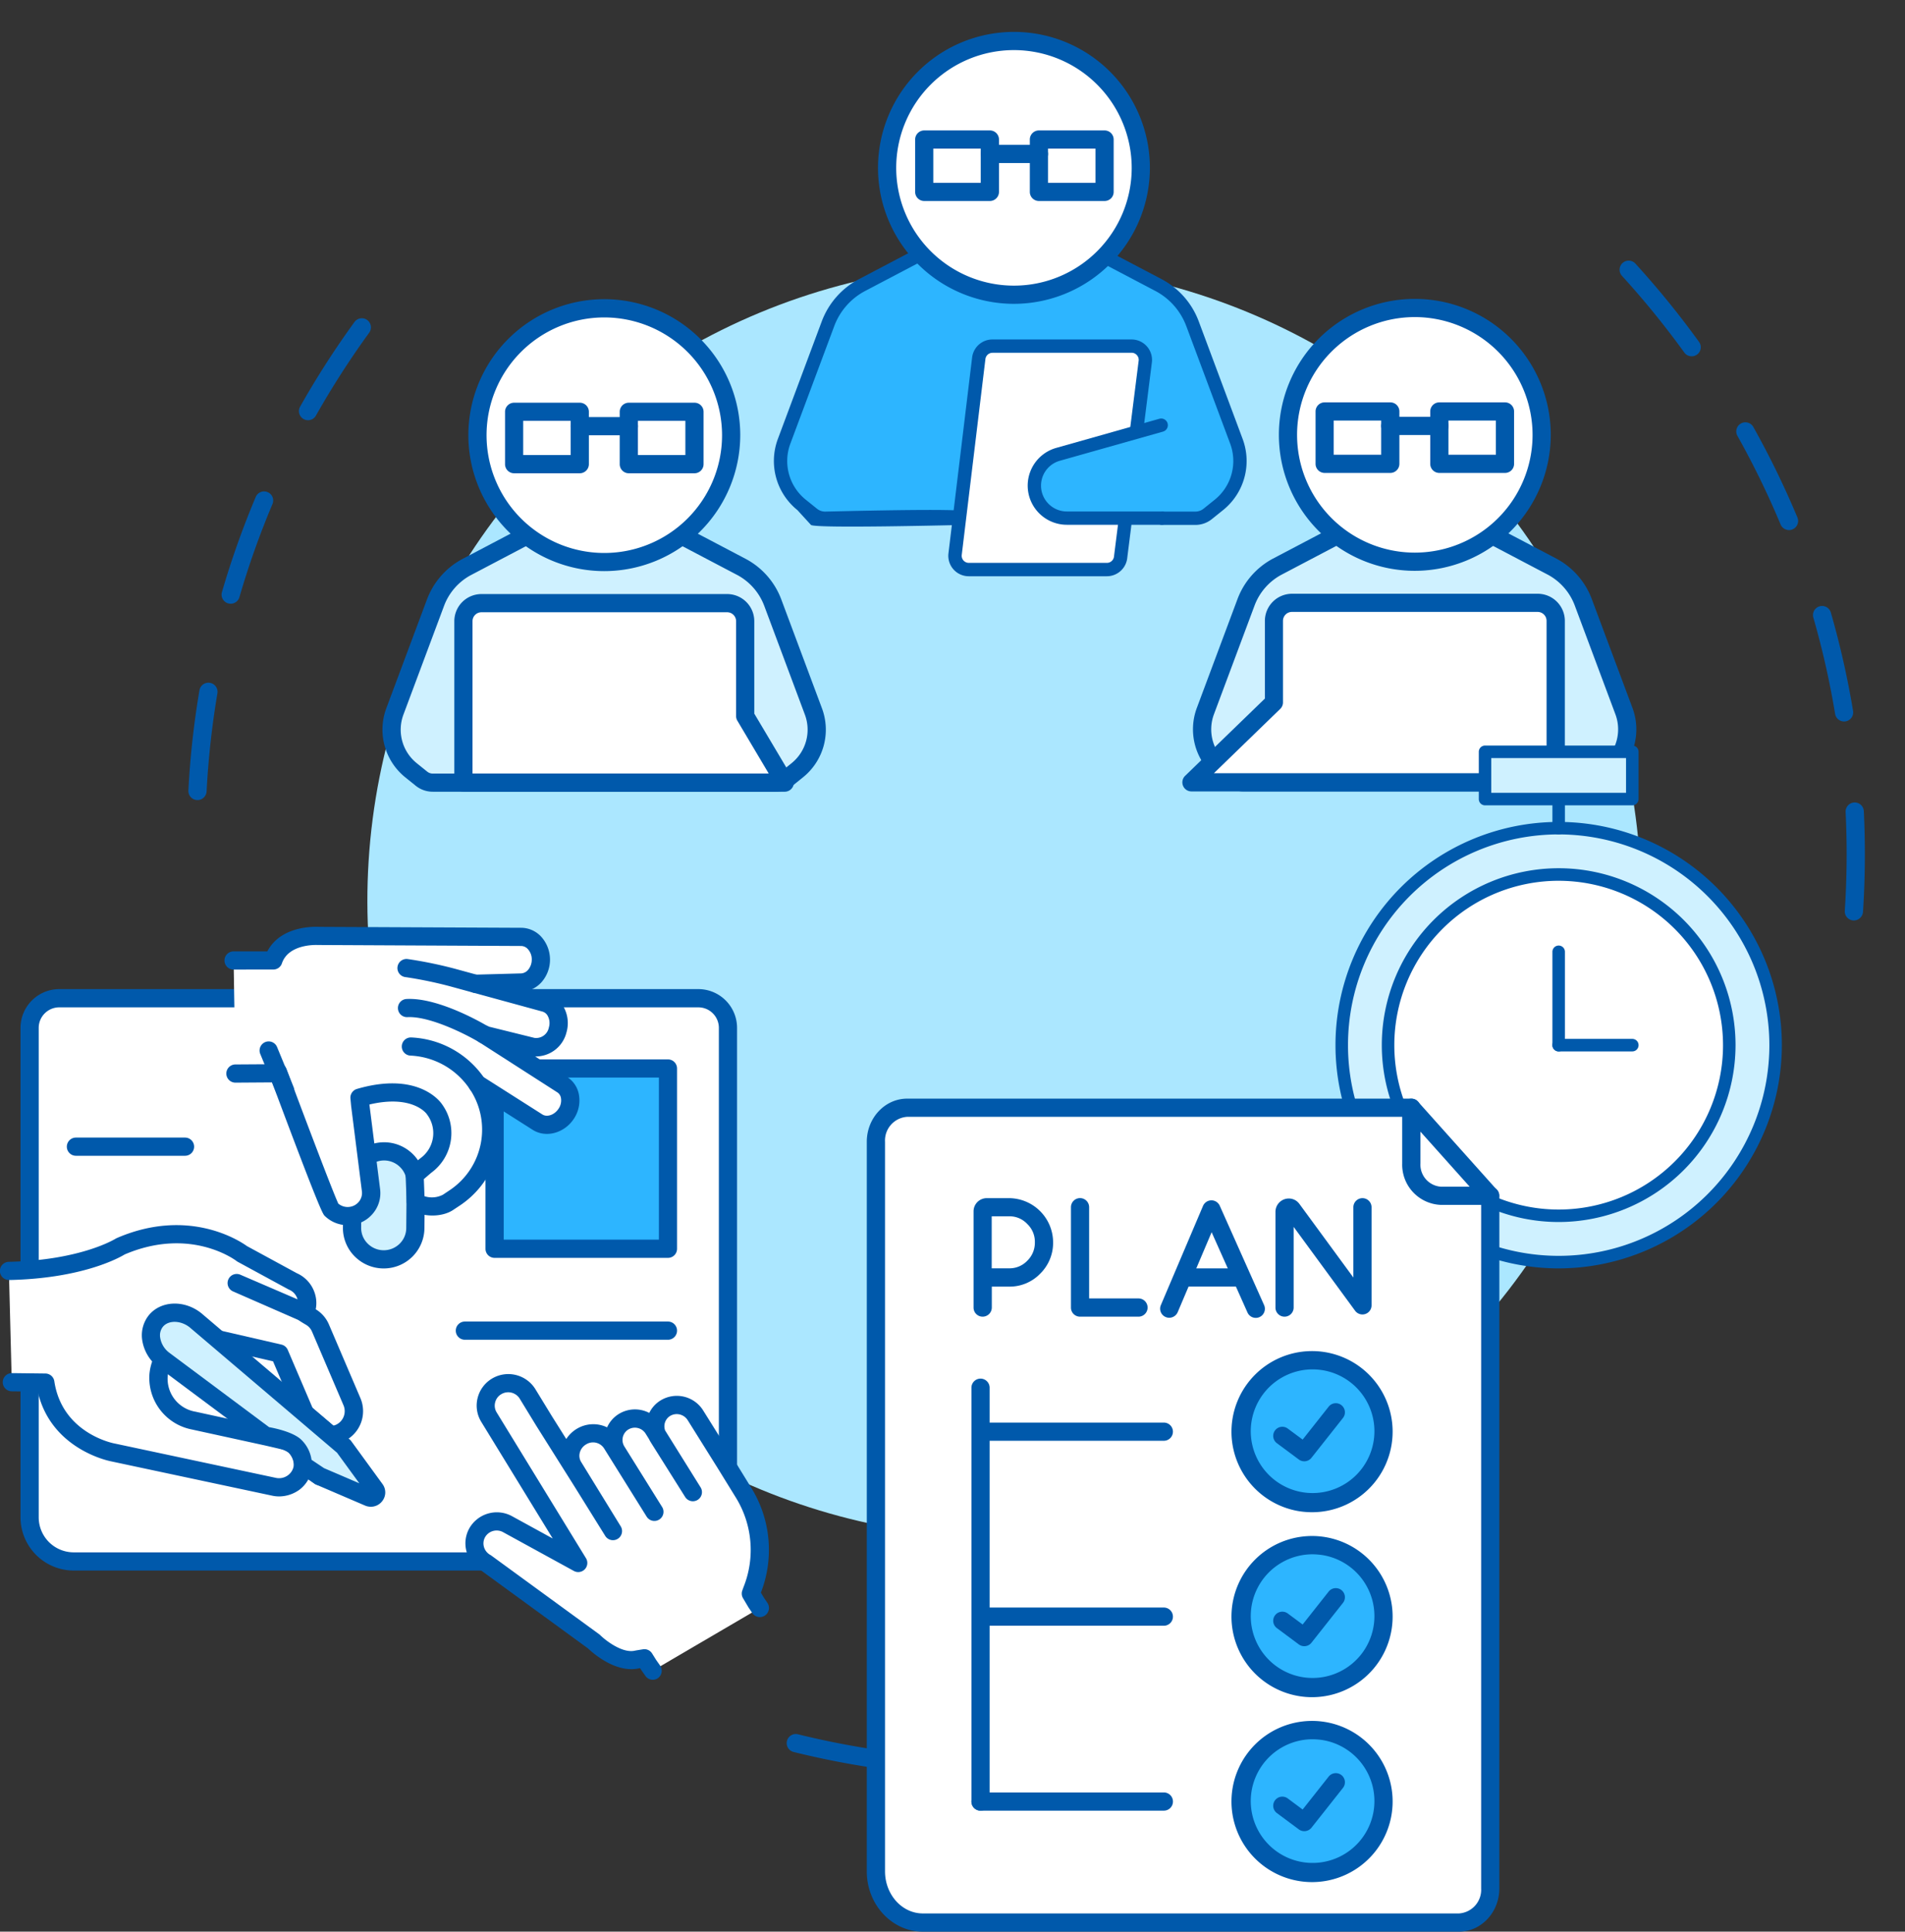 <svg xmlns="http://www.w3.org/2000/svg" width="385.364" height="390.686" viewBox="0 0 385.364 390.686">
  <rect x="0" y="0" width="385.364" height="390.686" fill="#333333" stroke="none"/>
  <g id="gathering_requirment" data-name="gathering requirment" transform="translate(-2313.615 -1248.288)">
    <g id="Group_592" data-name="Group 592">
      <g id="Group_589" data-name="Group 589" transform="matrix(0.998, 0.07, -0.07, 0.998, 101.813, -182.575)">
        <path id="Path_1693" data-name="Path 1693" d="M2692.28,1431.43a1.839,1.839,0,0,1-1.84-1.83,176.206,176.206,0,0,0-1.23-19.92,1.843,1.843,0,0,1,3.66-.44,181.311,181.311,0,0,1,1.26,20.34,1.872,1.872,0,0,1-1.85,1.85Zm-4.79-39.99a1.845,1.845,0,0,1-1.79-1.41,172.105,172.105,0,0,0-5.75-19.11,1.841,1.841,0,0,1,3.46-1.26,177.182,177.182,0,0,1,5.87,19.51,1.838,1.838,0,0,1-1.36,2.22A1.621,1.621,0,0,1,2687.49,1391.44Zm-13.81-37.82a1.86,1.86,0,0,1-1.65-1.01,173.763,173.763,0,0,0-9.98-17.29,1.842,1.842,0,0,1,3.08-2.02,179.062,179.062,0,0,1,10.19,17.65,1.833,1.833,0,0,1-.82,2.47A1.712,1.712,0,0,1,2673.68,1353.62Zm-22.1-33.67a1.8,1.8,0,0,1-1.41-.66,175.608,175.608,0,0,0-13.65-14.57,1.839,1.839,0,1,1,2.54-2.66,178.077,178.077,0,0,1,13.93,14.88,1.829,1.829,0,0,1-1.41,3.01Z" fill="#0059ab"/>
      </g>
      <g id="Group_590" data-name="Group 590" transform="translate(-143.541 304.47) rotate(-7)">
        <path id="Path_1694" data-name="Path 1694" d="M2343.97,1401.73a1.732,1.732,0,0,1-.32-.03,1.837,1.837,0,0,1-1.49-2.13,174.832,174.832,0,0,1,4.69-19.84,1.841,1.841,0,1,1,3.53,1.05,174.135,174.135,0,0,0-4.59,19.43A1.852,1.852,0,0,1,2343.97,1401.73Zm11.51-38.6a1.908,1.908,0,0,1-.73-.15,1.835,1.835,0,0,1-.96-2.42,177,177,0,0,1,9.11-18.23,1.839,1.839,0,1,1,3.19,1.83,171.818,171.818,0,0,0-8.92,17.86A1.84,1.84,0,0,1,2355.48,1363.13Zm20.05-34.93a1.84,1.84,0,0,1-1.48-2.93,177.246,177.246,0,0,1,13.03-15.68,1.84,1.84,0,0,1,2.69,2.51,174.758,174.758,0,0,0-12.76,15.35A1.825,1.825,0,0,1,2375.53,1328.2Z" fill="#0059ab"/>
      </g>
      <g id="Group_591" data-name="Group 591">
        <path id="Path_1695" data-name="Path 1695" d="M2518.36,1607.81a1.845,1.845,0,0,1-.01-3.69,175.956,175.956,0,0,0,21.79-1.54,1.841,1.841,0,1,1,.49,3.65,179.511,179.511,0,0,1-22.25,1.58Zm-22.04-1.19a1.475,1.475,0,0,1-.21-.01,176.44,176.44,0,0,1-21.95-3.97,1.843,1.843,0,1,1,.88-3.58,173.212,173.212,0,0,0,21.5,3.88,1.85,1.85,0,0,1,1.62,2.04A1.871,1.871,0,0,1,2496.32,1606.62Zm65.71-4.69a1.84,1.84,0,0,1-.47-3.62,172.442,172.442,0,0,0,20.71-6.95,1.841,1.841,0,0,1,1.39,3.41,175.607,175.607,0,0,1-21.15,7.09A1.6,1.6,0,0,1,2562.03,1601.93Z" fill="#0059ab"/>
      </g>
      <circle id="Ellipse_52" data-name="Ellipse 52" cx="128.84" cy="128.84" r="128.84" transform="translate(2334.568 1430.494) rotate(-45)" fill="#abe7ff"/>
    </g>
    <g id="Group_1407" data-name="Group 1407" transform="translate(1 23)">
      <g id="Group_643" data-name="Group 643">
        <g id="Group_631" data-name="Group 631">
          <g id="Group_601" data-name="Group 601">
            <g id="Group_600" data-name="Group 600">
              <g id="Group_593" data-name="Group 593">
                <path id="Path_1696" data-name="Path 1696" d="M2611.86,1332.16l14.76,7.76a13.564,13.564,0,0,1,6.27,7.17l8.22,22a10.554,10.554,0,0,1-3.26,11.92l-2.11,1.7a3.677,3.677,0,0,1-2.29.81H2564.1a3.619,3.619,0,0,1-2.29-.81l-2.11-1.7a10.566,10.566,0,0,1-3.26-11.92l8.22-22a13.522,13.522,0,0,1,6.27-7.17l14.76-7.76Z" fill="#cff1ff"/>
                <path id="Path_1697" data-name="Path 1697" d="M2633.45,1385.36h-69.34a5.456,5.456,0,0,1-3.44-1.22l-2.11-1.7a12.386,12.386,0,0,1-3.83-13.99l8.22-22a15.382,15.382,0,0,1,7.12-8.15l14.78-7.77a1.843,1.843,0,1,1,1.72,3.26l-14.76,7.76a11.714,11.714,0,0,0-5.4,6.19l-8.22,22a8.7,8.7,0,0,0,2.69,9.84l2.11,1.7a1.792,1.792,0,0,0,1.13.4h69.34a1.792,1.792,0,0,0,1.13-.4l2.11-1.7a8.7,8.7,0,0,0,2.69-9.84l-8.22-22a11.742,11.742,0,0,0-5.41-6.2l-14.75-7.75a1.843,1.843,0,1,1,1.72-3.26l14.76,7.76a15.332,15.332,0,0,1,7.13,8.16l8.22,22a12.355,12.355,0,0,1-3.83,13.99l-2.11,1.7A5.5,5.5,0,0,1,2633.45,1385.36Z" fill="#0059ab"/>
              </g>
              <g id="Group_594" data-name="Group 594">
                <circle id="Ellipse_53" data-name="Ellipse 53" cx="25.66" cy="25.66" r="25.66" transform="translate(2567.885 1293.976) rotate(-13.286)" fill="#fff"/>
                <path id="Path_1698" data-name="Path 1698" d="M2598.82,1340.74a27.5,27.5,0,1,1,27.5-27.5A27.536,27.536,0,0,1,2598.82,1340.74Zm0-51.32a23.82,23.82,0,1,0,23.82,23.82A23.846,23.846,0,0,0,2598.82,1289.42Z" fill="#0059ab"/>
              </g>
              <g id="Group_595" data-name="Group 595">
                <path id="Path_1699" data-name="Path 1699" d="M2627.32,1383.52h-73.68l16.69-16.16v-16.49a3.651,3.651,0,0,1,3.65-3.65h49.7a3.651,3.651,0,0,1,3.65,3.65v32.65Z" fill="#fff"/>
                <path id="Path_1700" data-name="Path 1700" d="M2627.32,1385.36h-73.68a1.837,1.837,0,0,1-1.28-3.16l16.13-15.62v-15.71a5.493,5.493,0,0,1,5.49-5.49h49.7a5.493,5.493,0,0,1,5.49,5.49v32.65A1.863,1.863,0,0,1,2627.32,1385.36Zm-69.14-3.69h67.29v-30.81a1.81,1.81,0,0,0-1.81-1.81h-49.7a1.81,1.81,0,0,0-1.81,1.81v16.49a1.813,1.813,0,0,1-.56,1.32Z" fill="#0059ab"/>
              </g>
              <g id="Group_599" data-name="Group 599">
                <g id="Group_596" data-name="Group 596">
                  <path id="Path_1701" data-name="Path 1701" d="M2593.86,1320.94h-13.28a1.835,1.835,0,0,1-1.84-1.84v-10.59a1.835,1.835,0,0,1,1.84-1.84h13.28a1.835,1.835,0,0,1,1.84,1.84v10.59A1.842,1.842,0,0,1,2593.86,1320.94Zm-11.45-3.68h9.6v-6.91h-9.6Z" fill="#0059ab"/>
                </g>
                <g id="Group_597" data-name="Group 597">
                  <path id="Path_1702" data-name="Path 1702" d="M2617.06,1320.94h-13.28a1.835,1.835,0,0,1-1.84-1.84v-10.59a1.835,1.835,0,0,1,1.84-1.84h13.28a1.835,1.835,0,0,1,1.84,1.84v10.59A1.829,1.829,0,0,1,2617.06,1320.94Zm-11.44-3.68h9.6v-6.91h-9.6Z" fill="#0059ab"/>
                </g>
                <g id="Group_598" data-name="Group 598">
                  <path id="Path_1703" data-name="Path 1703" d="M2603.78,1313.27h-9.92a1.84,1.84,0,1,1,0-3.68h9.92a1.84,1.84,0,1,1,0,3.68Z" fill="#0059ab"/>
                </g>
              </g>
            </g>
          </g>
          <g id="Group_624" data-name="Group 624">
            <g id="Group_623" data-name="Group 623">
              <g id="Group_616" data-name="Group 616">
                <path id="Path_1713" data-name="Path 1713" d="M2447.9,1332.22l14.76,7.76a13.564,13.564,0,0,1,6.27,7.17l8.22,22a10.554,10.554,0,0,1-3.26,11.92l-2.11,1.7a3.677,3.677,0,0,1-2.29.81h-69.35a3.619,3.619,0,0,1-2.29-.81l-2.11-1.7a10.566,10.566,0,0,1-3.26-11.92l8.22-22a13.522,13.522,0,0,1,6.27-7.17l14.76-7.76Z" fill="#cff1ff"/>
                <path id="Path_1714" data-name="Path 1714" d="M2469.49,1385.42h-69.34a5.5,5.5,0,0,1-3.44-1.21l-2.11-1.7a12.386,12.386,0,0,1-3.83-13.99l8.22-22a15.382,15.382,0,0,1,7.12-8.15l14.78-7.77a1.843,1.843,0,1,1,1.72,3.26l-14.76,7.76a11.714,11.714,0,0,0-5.4,6.19l-8.22,22a8.7,8.7,0,0,0,2.69,9.84l2.11,1.7a1.792,1.792,0,0,0,1.13.4h69.34a1.792,1.792,0,0,0,1.13-.4l2.11-1.7a8.7,8.7,0,0,0,2.69-9.84l-8.22-22a11.742,11.742,0,0,0-5.41-6.2l-14.75-7.75a1.843,1.843,0,1,1,1.72-3.26l14.76,7.76a15.373,15.373,0,0,1,7.13,8.16l8.22,22a12.355,12.355,0,0,1-3.83,13.99l-2.11,1.7A5.573,5.573,0,0,1,2469.49,1385.42Z" fill="#0059ab"/>
              </g>
              <g id="Group_617" data-name="Group 617">
                <circle id="Ellipse_55" data-name="Ellipse 55" cx="25.66" cy="25.66" r="25.66" transform="translate(2398.548 1313.314) rotate(-45)" fill="#fff"/>
                <path id="Path_1715" data-name="Path 1715" d="M2434.86,1340.8a27.5,27.5,0,1,1,27.5-27.5A27.536,27.536,0,0,1,2434.86,1340.8Zm0-51.31a23.82,23.82,0,1,0,23.82,23.82A23.846,23.846,0,0,0,2434.86,1289.49Z" fill="#0059ab"/>
              </g>
              <g id="Group_618" data-name="Group 618">
                <path id="Path_1716" data-name="Path 1716" d="M2471.35,1383.58h-64.99v-32.65a3.651,3.651,0,0,1,3.65-3.65h49.7a3.651,3.651,0,0,1,3.65,3.65v19.19Z" fill="#fff"/>
                <path id="Path_1717" data-name="Path 1717" d="M2471.35,1385.42h-64.99a1.835,1.835,0,0,1-1.84-1.84v-32.65a5.493,5.493,0,0,1,5.49-5.49h49.7a5.493,5.493,0,0,1,5.49,5.49v18.69l7.74,13.02a1.828,1.828,0,0,1,.02,1.85A1.852,1.852,0,0,1,2471.35,1385.42Zm-63.15-3.68h59.92l-6.34-10.68a1.824,1.824,0,0,1-.26-.94v-19.19a1.81,1.81,0,0,0-1.81-1.81h-49.7a1.81,1.81,0,0,0-1.81,1.81v30.81Z" fill="#0059ab"/>
              </g>
              <g id="Group_622" data-name="Group 622">
                <g id="Group_619" data-name="Group 619">
                  <path id="Path_1718" data-name="Path 1718" d="M2429.9,1321.01h-13.28a1.835,1.835,0,0,1-1.84-1.84v-10.59a1.835,1.835,0,0,1,1.84-1.84h13.28a1.835,1.835,0,0,1,1.84,1.84v10.59A1.848,1.848,0,0,1,2429.9,1321.01Zm-11.45-3.69h9.6v-6.91h-9.6Z" fill="#0059ab"/>
                </g>
                <g id="Group_620" data-name="Group 620">
                  <path id="Path_1719" data-name="Path 1719" d="M2453.1,1321.01h-13.28a1.835,1.835,0,0,1-1.84-1.84v-10.59a1.835,1.835,0,0,1,1.84-1.84h13.28a1.835,1.835,0,0,1,1.84,1.84v10.59A1.842,1.842,0,0,1,2453.1,1321.01Zm-11.44-3.69h9.6v-6.91h-9.6Z" fill="#0059ab"/>
                </g>
                <g id="Group_621" data-name="Group 621">
                  <path id="Path_1720" data-name="Path 1720" d="M2439.82,1313.33h-9.92a1.84,1.84,0,1,1,0-3.68h9.92a1.84,1.84,0,1,1,0,3.68Z" fill="#0059ab"/>
                </g>
              </g>
            </g>
          </g>
        </g>
      </g>
      <g id="Group_1400" data-name="Group 1400" transform="translate(1173.436 977.699)">
        <g id="Group_181" data-name="Group 181" transform="translate(1295.733 295.56)">
          <path id="Path_1211" data-name="Path 1211" d="M1306.553,352.9a3.923,3.923,0,0,1-2.47-.872l-2.28-1.833a11.411,11.411,0,0,1-3.526-12.88l8.877-23.774a14.668,14.668,0,0,1,6.774-7.756l15.952-8.386h28.275l15.952,8.386a14.64,14.64,0,0,1,6.774,7.756l8.877,23.774a11.411,11.411,0,0,1-3.526,12.88l-2.28,1.833a3.952,3.952,0,0,1-2.47.872h-74.927Z" transform="translate(-1296.219 -296.051)" fill="#2db5ff"/>
          <path id="Path_1212" data-name="Path 1212" d="M1381.009,353.759h-6.722a1.349,1.349,0,1,1,0-2.7h6.722a2.635,2.635,0,0,0,1.627-.572l2.28-1.833a10.048,10.048,0,0,0,3.108-11.355l-8.878-23.774A13.3,13.3,0,0,0,1373,306.49l-15.651-8.225h-27.608l-15.658,8.232a13.271,13.271,0,0,0-6.136,7.03l-8.878,23.774a10.029,10.029,0,0,0,3.108,11.355l2.28,1.833a2.619,2.619,0,0,0,1.627.572c.748,0,28.324-.748,28.324,0s.748,2.7,0,2.7c-1.2,0-30.237.755-31.175,0l-2.75-3.006a12.742,12.742,0,0,1-3.944-14.4l8.878-23.774a15.99,15.99,0,0,1,7.4-8.467l15.966-8.394a1.337,1.337,0,0,1,.63-.154h28.275a1.357,1.357,0,0,1,.63.154l15.952,8.386a15.954,15.954,0,0,1,7.4,8.474l8.877,23.774a12.742,12.742,0,0,1-3.944,14.4l-2.28,1.833A5.318,5.318,0,0,1,1381.009,353.759Z" transform="translate(-1295.733 -295.56)" fill="#0059ab"/>
        </g>
        <g id="Group_186" data-name="Group 186" transform="translate(1331.012 316.247)">
          <path id="Path_1218" data-name="Path 1218" d="M1384.182,328.843a2.794,2.794,0,0,0-2.756-3.233h-28.135a2.789,2.789,0,0,0-2.771,2.456l-4.787,39.608a2.8,2.8,0,0,0,2.771,3.13h27.937a2.8,2.8,0,0,0,2.786-2.58Z" transform="translate(-1344.352 -324.268)" fill="#fff"/>
          <path id="Path_1219" data-name="Path 1219" d="M1375.939,371.672H1348a4.139,4.139,0,0,1-4.113-4.64l4.787-39.608a4.137,4.137,0,0,1,4.113-3.643h28.135a4.142,4.142,0,0,1,4.1,4.765l-4.956,39.337A4.153,4.153,0,0,1,1375.939,371.672ZM1352.8,326.478a1.443,1.443,0,0,0-1.437,1.268l-4.787,39.608a1.439,1.439,0,0,0,1.429,1.613h27.938a1.446,1.446,0,0,0,1.437-1.334c0-.022.007-.044.007-.066l4.963-39.381c0-.015.007-.029.007-.044a1.436,1.436,0,0,0-.33-1.166,1.41,1.41,0,0,0-1.1-.506H1352.8Z" transform="translate(-1343.857 -323.78)" fill="#0059ab"/>
        </g>
        <g id="Group_187" data-name="Group 187" transform="translate(1347.075 332.235)">
          <path id="Path_1220" data-name="Path 1220" d="M1393.26,347.42l-20.863,5.894a6.578,6.578,0,0,0-4.787,6.326h0a6.579,6.579,0,0,0,6.576,6.576h19.17Z" transform="translate(-1366.261 -346.078)" fill="#2db5ff"/>
          <path id="Path_1221" data-name="Path 1221" d="M1392.864,367.083h-19.17a7.923,7.923,0,0,1-2.155-15.548l20.863-5.894a1.348,1.348,0,1,1,.733,2.6l-20.863,5.894a5.226,5.226,0,0,0,1.422,10.256h19.17a1.349,1.349,0,0,1,0,2.7Z" transform="translate(-1365.77 -345.589)" fill="#0059ab"/>
        </g>
      </g>
      <g id="Group_1401" data-name="Group 1401" transform="translate(-81.091 -54)">
        <circle id="Ellipse_53-2" data-name="Ellipse 53" cx="25.66" cy="25.66" r="25.66" transform="translate(2567.885 1293.976) rotate(-13.286)" fill="#fff"/>
        <path id="Path_1698-2" data-name="Path 1698" d="M2598.82,1340.74a27.5,27.5,0,1,1,27.5-27.5A27.536,27.536,0,0,1,2598.82,1340.74Zm0-51.32a23.82,23.82,0,1,0,23.82,23.82A23.846,23.846,0,0,0,2598.82,1289.42Z" fill="#0059ab"/>
      </g>
      <g id="Group_1402" data-name="Group 1402" transform="translate(-81 -55)">
        <g id="Group_596-2" data-name="Group 596">
          <path id="Path_1701-2" data-name="Path 1701" d="M2593.86,1320.94h-13.28a1.835,1.835,0,0,1-1.84-1.84v-10.59a1.835,1.835,0,0,1,1.84-1.84h13.28a1.835,1.835,0,0,1,1.84,1.84v10.59A1.842,1.842,0,0,1,2593.86,1320.94Zm-11.45-3.68h9.6v-6.91h-9.6Z" fill="#0059ab"/>
        </g>
        <g id="Group_597-2" data-name="Group 597">
          <path id="Path_1702-2" data-name="Path 1702" d="M2617.06,1320.94h-13.28a1.835,1.835,0,0,1-1.84-1.84v-10.59a1.835,1.835,0,0,1,1.84-1.84h13.28a1.835,1.835,0,0,1,1.84,1.84v10.59A1.829,1.829,0,0,1,2617.06,1320.94Zm-11.44-3.68h9.6v-6.91h-9.6Z" fill="#0059ab"/>
        </g>
        <g id="Group_598-2" data-name="Group 598">
          <path id="Path_1703-2" data-name="Path 1703" d="M2603.78,1313.27h-9.92a1.84,1.84,0,1,1,0-3.68h9.92a1.84,1.84,0,1,1,0,3.68Z" fill="#0059ab"/>
        </g>
      </g>
    </g>
    <g id="Group_1405" data-name="Group 1405" transform="translate(2310.128 1192.246)">
      <g id="Group_55" data-name="Group 55" transform="translate(256.73 205.37)">
        <circle id="Ellipse_19" data-name="Ellipse 19" cx="43.884" cy="43.884" r="43.884" transform="translate(0 62.061) rotate(-45)" fill="#cff1ff"/>
        <path id="Path_1047" data-name="Path 1047" d="M326.479,320.268a45.149,45.149,0,1,1,45.149-45.149A45.2,45.2,0,0,1,326.479,320.268Zm0-87.775A42.619,42.619,0,1,0,369.1,275.112,42.669,42.669,0,0,0,326.479,232.493Z" transform="translate(-264.417 -213.057)" fill="#0059ab"/>
      </g>
      <g id="Group_56" data-name="Group 56" transform="translate(283.014 231.647)">
        <circle id="Ellipse_20" data-name="Ellipse 20" cx="34.513" cy="34.513" r="34.513" transform="translate(1.265 1.272)" fill="#fff"/>
        <path id="Path_1048" data-name="Path 1048" d="M330.738,315.146a35.778,35.778,0,1,1,35.778-35.778A35.819,35.819,0,0,1,330.738,315.146Zm0-69.02a33.248,33.248,0,1,0,33.248,33.248A33.287,33.287,0,0,0,330.738,246.127Z" transform="translate(-294.96 -243.59)" fill="#0059ab"/>
      </g>
      <g id="Group_57" data-name="Group 57" transform="translate(317.527 247.281)">
        <path id="Path_1049" data-name="Path 1049" d="M346.425,287.746a1.262,1.262,0,0,1-1.265-1.265V267.6a1.265,1.265,0,1,1,2.53,0v18.886A1.266,1.266,0,0,1,346.425,287.746Z" transform="translate(-345.16 -266.33)" fill="#0059ab"/>
      </g>
      <g id="Group_58" data-name="Group 58" transform="translate(317.527 266.167)">
        <path id="Path_1050" data-name="Path 1050" d="M361.323,296.33h-14.9a1.265,1.265,0,0,1,0-2.53h14.9a1.265,1.265,0,0,1,0,2.53Z" transform="translate(-345.16 -293.8)" fill="#0059ab"/>
      </g>
      <g id="Group_59" data-name="Group 59" transform="translate(317.527 210.506)">
        <path id="Path_1051" data-name="Path 1051" d="M346.425,227.14a1.262,1.262,0,0,1-1.265-1.265v-11.77a1.265,1.265,0,1,1,2.53,0v11.77A1.262,1.262,0,0,1,346.425,227.14Z" transform="translate(-345.16 -212.84)" fill="#0059ab"/>
      </g>
      <g id="Group_60" data-name="Group 60" transform="translate(302.635 206.834)">
        <rect id="Rectangle_1" data-name="Rectangle 1" width="29.79" height="9.563" transform="translate(1.258 1.265)" fill="#cff1ff"/>
        <path id="Path_1052" data-name="Path 1052" d="M354.555,219.593h-29.79a1.262,1.262,0,0,1-1.265-1.265v-9.563a1.262,1.262,0,0,1,1.265-1.265h29.79a1.262,1.262,0,0,1,1.265,1.265v9.563A1.271,1.271,0,0,1,354.555,219.593Zm-28.532-2.537h27.26V210.03h-27.26Z" transform="translate(-323.5 -207.5)" fill="#0059ab"/>
      </g>
    </g>
    <g id="Group_1406" data-name="Group 1406" transform="translate(459.525 -22.54)">
      <g id="Group_552" data-name="Group 552">
        <path id="Path_1631" data-name="Path 1631" d="M1866.1,1472.73h129.24a6,6,0,0,1,6.02,5.97v99.03a8.922,8.922,0,0,1-8.92,8.92H1869a8.915,8.915,0,0,1-8.92-8.92V1478.7A6,6,0,0,1,1866.1,1472.73Z" fill="#fff"/>
        <path id="Path_1632" data-name="Path 1632" d="M1992.44,1588.48H1869a10.776,10.776,0,0,1-10.76-10.76v-99.03a7.851,7.851,0,0,1,7.86-7.81h129.23a7.844,7.844,0,0,1,7.86,7.81v99.03A10.768,10.768,0,0,1,1992.44,1588.48ZM1866.1,1474.57a4.159,4.159,0,0,0-4.18,4.12v99.03a7.087,7.087,0,0,0,7.08,7.08h123.43a7.087,7.087,0,0,0,7.08-7.08v-99.03a4.153,4.153,0,0,0-4.18-4.12Z" fill="#0059ab"/>
      </g>
      <g id="Group_553" data-name="Group 553">
        <rect id="Rectangle_2" data-name="Rectangle 2" width="35.07" height="36.46" transform="translate(1954.15 1486.93)" fill="#2db5ff"/>
        <path id="Path_1633" data-name="Path 1633" d="M1989.21,1525.24h-35.07a1.835,1.835,0,0,1-1.84-1.84v-36.46a1.835,1.835,0,0,1,1.84-1.84h35.07a1.835,1.835,0,0,1,1.84,1.84v36.46A1.835,1.835,0,0,1,1989.21,1525.24Zm-33.22-3.69h31.39v-32.78h-31.39Z" fill="#0059ab"/>
      </g>
      <g id="Group_554" data-name="Group 554">
        <path id="Path_1634" data-name="Path 1634" d="M1925.34,1516.61l-.02,2.54a6.4,6.4,0,0,0,12.8.11l.08-9.15a6.405,6.405,0,0,0-9.92-5.35Z" fill="#cff1ff"/>
        <path id="Path_1635" data-name="Path 1635" d="M1931.71,1527.38h-.07a8.27,8.27,0,0,1-5.8-2.44,8.126,8.126,0,0,1-2.38-5.81l.02-2.54a1.846,1.846,0,0,1,1.84-1.83h.02a1.85,1.85,0,0,1,1.83,1.86l-.02,2.54a4.413,4.413,0,0,0,1.31,3.18,4.58,4.58,0,0,0,3.21,1.36h.04a4.575,4.575,0,0,0,3.2-1.3,4.441,4.441,0,0,0,1.36-3.16l.08-9.16a4.413,4.413,0,0,0-1.31-3.18,4.58,4.58,0,0,0-3.21-1.36h-.04a4.585,4.585,0,0,0-2.51.75,1.842,1.842,0,1,1-2.02-3.08,8.256,8.256,0,0,1,4.52-1.35h.07a8.27,8.27,0,0,1,5.8,2.44,8.143,8.143,0,0,1,2.38,5.81l-.08,9.15a8.229,8.229,0,0,1-8.24,8.12Z" fill="#0059ab"/>
      </g>
      <g id="Group_555" data-name="Group 555">
        <path id="Path_1636" data-name="Path 1636" d="M1901.72,1487.95l8.49-.05.11-.24s10.14,27.17,10.75,27.77a4.818,4.818,0,0,0,3.93,1.32,4.707,4.707,0,0,0,4.13-5.21l-2.16-17.11-.15-1.61c11.4-3.33,15.12,2.3,15.12,2.3a8.106,8.106,0,0,1-1.76,11.47l-2.21,1.9.21,5.32c1.42,1.32,4.95,1.36,6.65.13l1.36-.91a16.624,16.624,0,0,0,4.49-22.94l.1.03,12.05,7.66c1.8,1.16,4.41.4,5.79-1.67s1.03-4.73-.77-5.88l-15.86-10.18.52.21,9.27,2.29c2.12.58,4.43-.95,5.12-3.4s-.48-4.93-2.6-5.51l-11.65-3.19-2.39-.65h0l9.14-.25c2.2.05,4.05-2,4.1-4.54s-1.71-4.66-3.91-4.7l-41.08-.2s-7.26-.53-9.12,4.96l-8.04.01Z" fill="#fff"/>
        <path id="Path_1637" data-name="Path 1637" d="M1924.4,1518.63a6.589,6.589,0,0,1-4.62-1.88c-.36-.35-.89-.87-10.65-27l-7.4.05h-.01a1.84,1.84,0,0,1-.01-3.68l7.7-.05a1.777,1.777,0,0,1,.99-.24,1.838,1.838,0,0,1,1.65,1.2c3.58,9.58,9.45,25.09,10.48,27.24a2.936,2.936,0,0,0,2.25.66,2.9,2.9,0,0,0,1.95-1.1,2.754,2.754,0,0,0,.57-2.04l-2.16-17.11a.127.127,0,0,0-.01-.06l-.15-1.61a1.844,1.844,0,0,1,1.32-1.94c12.01-3.5,16.58,2.23,17.12,2.98a9.94,9.94,0,0,1-2.11,13.99l-1.48,1.27.13,3.46a4.845,4.845,0,0,0,3.76-.32.428.428,0,0,1,.07-.05l1.36-.91a14.725,14.725,0,0,0,3.98-20.38,1.842,1.842,0,0,1,2.04-2.79l.1.03a1.74,1.74,0,0,1,.48.22l12.05,7.66c.96.62,2.45.09,3.27-1.14a2.956,2.956,0,0,0,.49-2.21,1.683,1.683,0,0,0-.72-1.11l-15.86-10.18a1.844,1.844,0,0,1,1.69-3.26l.4.16,9.14,2.26a2.617,2.617,0,0,0,2.91-2.11,3.063,3.063,0,0,0-.22-2.32,1.772,1.772,0,0,0-1.1-.9l-14.04-3.84a1.843,1.843,0,0,1,.44-3.62l9.14-.25h.09a2,2,0,0,0,1.46-.69,3.206,3.206,0,0,0,.77-2.04,3.062,3.062,0,0,0-.8-2.2,1.854,1.854,0,0,0-1.31-.62l-41.05-.2h-.13c-.05,0-5.87-.34-7.25,3.71a1.829,1.829,0,0,1-1.74,1.25l-8.04.01h0a1.84,1.84,0,0,1,0-3.68h6.83c2.72-5.22,9.56-5,10.4-4.96l41.03.19a5.565,5.565,0,0,1,3.92,1.75,6.924,6.924,0,0,1,.11,9.26,5.953,5.953,0,0,1-2.09,1.49l3.25.89a5.491,5.491,0,0,1,3.33,2.64,6.764,6.764,0,0,1,.56,5.14,6.4,6.4,0,0,1-6.34,4.85l6.51,4.18a5.315,5.315,0,0,1,2.33,3.45,6.66,6.66,0,0,1-1.02,5c-1.94,2.92-5.67,3.9-8.32,2.21l-7.05-4.48a18.428,18.428,0,0,1-7.54,19.7l-1.36.9c-2.42,1.73-6.92,1.59-8.95-.29a1.833,1.833,0,0,1-.59-1.28l-.21-5.32a1.845,1.845,0,0,1,.64-1.47l2.21-1.9.12-.09a6.268,6.268,0,0,0,1.37-8.87l-.06-.09c-.11-.15-2.96-3.97-11.6-1.93v.03l2.16,17.08a6.371,6.371,0,0,1-1.32,4.77,6.555,6.555,0,0,1-4.41,2.49C1924.94,1518.61,1924.67,1518.63,1924.4,1518.63Z" fill="#0059ab"/>
      </g>
      <path id="Path_1638" data-name="Path 1638" d="M1936.43,1474.72c6.2-.32,15.53,5.33,15.53,5.33Z" fill="#fff"/>
      <g id="Group_556" data-name="Group 556">
        <path id="Path_1639" data-name="Path 1639" d="M1951.96,1481.89a1.852,1.852,0,0,1-.95-.27c-2.47-1.49-9.9-5.3-14.49-5.07a1.837,1.837,0,1,1-.19-3.67c6.7-.35,16.18,5.35,16.58,5.6a1.84,1.84,0,0,1,.62,2.53A1.809,1.809,0,0,1,1951.96,1481.89Z" fill="#0059ab"/>
      </g>
      <path id="Path_1640" data-name="Path 1640" d="M1950.24,1469.81l-4.64-1.27a83.7,83.7,0,0,0-9.25-1.9Z" fill="#fff"/>
      <g id="Group_557" data-name="Group 557">
        <path id="Path_1641" data-name="Path 1641" d="M1950.24,1471.65a1.709,1.709,0,0,1-.49-.07l-4.64-1.27a82.089,82.089,0,0,0-8.95-1.85,1.84,1.84,0,1,1,.38-3.66,85.555,85.555,0,0,1,9.53,1.95l4.65,1.27a1.849,1.849,0,0,1-.48,3.63Z" fill="#0059ab"/>
      </g>
      <path id="Path_1642" data-name="Path 1642" d="M1937.2,1482.49a17.154,17.154,0,0,1,13.12,7.13l.33.48Z" fill="#fff"/>
      <g id="Group_558" data-name="Group 558">
        <path id="Path_1643" data-name="Path 1643" d="M1950.66,1491.94a1.842,1.842,0,0,1-1.54-.83c-.09-.14-.19-.28-.29-.42a15.266,15.266,0,0,0-11.72-6.36,1.837,1.837,0,0,1,.19-3.67,18.942,18.942,0,0,1,14.53,7.9c.13.18.25.36.37.54a1.838,1.838,0,0,1-.52,2.55A2,2,0,0,1,1950.66,1491.94Z" fill="#0059ab"/>
      </g>
      <path id="Path_1644" data-name="Path 1644" d="M1908.44,1483.29l3.34,8.11Z" fill="#fff"/>
      <g id="Group_559" data-name="Group 559">
        <path id="Path_1645" data-name="Path 1645" d="M1911.78,1493.25a1.839,1.839,0,0,1-1.7-1.14l-3.34-8.11a1.838,1.838,0,1,1,3.4-1.4l3.34,8.11a1.832,1.832,0,0,1-1,2.4A1.9,1.9,0,0,1,1911.78,1493.25Z" fill="#0059ab"/>
      </g>
      <path id="Path_1646" data-name="Path 1646" d="M1915.38,1566.88l3.37,2.51Z" fill="#fff"/>
      <g id="Group_560" data-name="Group 560">
        <path id="Path_1647" data-name="Path 1647" d="M1918.75,1571.23a1.822,1.822,0,0,1-1.1-.37l-3.37-2.51a1.844,1.844,0,1,1,2.2-2.96l3.37,2.51a1.857,1.857,0,0,1,.38,2.58A1.8,1.8,0,0,1,1918.75,1571.23Z" fill="#0059ab"/>
      </g>
      <g id="Group_561" data-name="Group 561">
        <path id="Path_1648" data-name="Path 1648" d="M1986.15,1608.73l-.82-1.16-.85-1.36-1.41.23c-4.14,1.03-8.83-3.61-8.83-3.61l-21.8-15.9a4.479,4.479,0,0,1-1.8-6.09,4.562,4.562,0,0,1,6.16-1.73l14.29,7.83h0L1953,1557.43a4.511,4.511,0,0,1,1.55-6.2,4.592,4.592,0,0,1,6.26,1.51l3.35,5.48,7.76,12.32,6.19,9.95-8.01-13.04a4.425,4.425,0,0,1,1.61-6.06,4.5,4.5,0,0,1,6.16,1.39l8.61,13.8-7.65-12.27a4.32,4.32,0,0,1,1.46-5.96,4.418,4.418,0,0,1,6.01,1.48l7.99,12.81-6.99-11.11a4.282,4.282,0,0,1,1.45-5.93,4.448,4.448,0,0,1,6.03,1.48l6.08,9.73,3.61,5.85a22.127,22.127,0,0,1,1.76,19.81l-.24.67,1.08,1.82.73,1.09Z" fill="#fff"/>
        <path id="Path_1649" data-name="Path 1649" d="M1986.15,1610.57a1.81,1.81,0,0,1-1.5-.78l-.82-1.16-.06-.09-.2-.32-.13.02c-4.74,1.12-9.48-3.13-10.39-4l-21.61-15.76a6.305,6.305,0,0,1-2.95-3.76,6.222,6.222,0,0,1,.54-4.78,6.4,6.4,0,0,1,8.66-2.44l8.21,4.5-14.46-23.6a6.287,6.287,0,0,1-.74-4.79,6.369,6.369,0,0,1,2.91-3.95,6.438,6.438,0,0,1,8.78,2.13l3.35,5.48,2.9,4.61a6.528,6.528,0,0,1,2.12-2.06,6.459,6.459,0,0,1,6.14-.3,6.078,6.078,0,0,1,2.44-2.75,6.239,6.239,0,0,1,6.09-.17,6.042,6.042,0,0,1,2.38-2.58,6.286,6.286,0,0,1,8.53,2.09l6.08,9.72,3.61,5.86a23.853,23.853,0,0,1,1.98,21.26l.61,1.02.71,1.05a1.844,1.844,0,1,1-3.06,2.06l-.73-1.09-.06-.09-1.08-1.82a1.824,1.824,0,0,1-.15-1.56l.24-.67c.01-.02.01-.03.02-.05a20.174,20.174,0,0,0-1.62-18.17l-3.61-5.85-6.08-9.72a2.62,2.62,0,0,0-3.52-.87,2.463,2.463,0,0,0-1.04,2.96l7.19,11.53a1.84,1.84,0,0,1-3.12,1.95l-6.99-11.11q-.2-.33-.36-.66l-.65-1.04a2.56,2.56,0,0,0-3.49-.88,2.483,2.483,0,0,0-.84,3.42l7.64,12.25a1.844,1.844,0,1,1-3.13,1.95l-8.61-13.8a2.65,2.65,0,0,0-3.65-.78,2.723,2.723,0,0,0-1.26,1.69,2.377,2.377,0,0,0,.27,1.83l8.01,13.03a1.841,1.841,0,0,1-3.13,1.94l-6.19-9.95-7.75-12.31-3.36-5.5a2.735,2.735,0,0,0-3.74-.89,2.648,2.648,0,0,0-1.23,1.67,2.605,2.605,0,0,0,.3,1.99l18.08,29.51a1.84,1.84,0,0,1-2.46,2.57l-14.29-7.83a2.7,2.7,0,0,0-3.67,1.01,2.6,2.6,0,0,0-.22,1.97,2.691,2.691,0,0,0,1.3,1.62,1.372,1.372,0,0,1,.2.13l21.8,15.9a1.679,1.679,0,0,1,.21.18c1.11,1.09,4.54,3.77,7.09,3.13l.15-.03,1.41-.23a1.825,1.825,0,0,1,1.85.84l.82,1.31.79,1.12a1.844,1.844,0,0,1-.44,2.57A1.719,1.719,0,0,1,1986.15,1610.57Z" fill="#0059ab"/>
      </g>
      <path id="Path_1650" data-name="Path 1650" d="M1891.52,1502.75h0Z" fill="#fff"/>
      <g id="Group_562" data-name="Group 562">
        <path id="Path_1651" data-name="Path 1651" d="M1891.52,1504.59h-22.07a1.84,1.84,0,0,1,0-3.68h22.07a1.84,1.84,0,0,1,0,3.68Z" fill="#0059ab"/>
      </g>
      <path id="Path_1652" data-name="Path 1652" d="M1989.21,1539.96h0Z" fill="#fff"/>
      <g id="Group_563" data-name="Group 563">
        <path id="Path_1653" data-name="Path 1653" d="M1989.21,1541.8h-41.08a1.84,1.84,0,1,1,0-3.68h41.08a1.84,1.84,0,1,1,0,3.68Z" fill="#0059ab"/>
      </g>
      <g id="Group_564" data-name="Group 564">
        <path id="Path_1654" data-name="Path 1654" d="M1855.89,1527.85c15.42-.34,22.53-4.97,22.53-4.97,14.51-6.27,24.59,1.5,24.59,1.5l10.28,5.59a4.787,4.787,0,0,1,2.5,6.3l-13.86-5.97,12.98,5.68a5.2,5.2,0,0,1,.7.38q.615.405,1.26.78a4.752,4.752,0,0,1,2.01,2.25l6.35,14.85a4.879,4.879,0,0,1-2.18,6.29,4.73,4.73,0,0,1-2.15.52l-5.11-4.34-5.2-12.16-12.46-2.87-11.09,4.05a8.708,8.708,0,0,0-.92,3.17,8.816,8.816,0,0,0,7.05,9.22l15.09,3.29,3.15.73a4.9,4.9,0,0,1,3.95,4.96,4.83,4.83,0,0,1-5.84,4.42l-7.35-1.57-25.27-5.39s-11.86-2.09-13.67-14.12l-6.76-.08Z" fill="#fff"/>
        <path id="Path_1655" data-name="Path 1655" d="M1910.55,1573.49a6.573,6.573,0,0,1-1.39-.15l-32.62-6.95c-.96-.19-12.19-2.71-14.81-14.1l-5.25-.06a1.84,1.84,0,0,1,.02-3.68h.02l6.76.08a1.844,1.844,0,0,1,1.8,1.57c1.59,10.6,12.06,12.56,12.16,12.58.02,0,.04.01.06.01l32.62,6.95a3.023,3.023,0,0,0,2.46-.56,2.921,2.921,0,0,0,1.16-2.17,3.05,3.05,0,0,0-2.49-3.05l-3.18-.74-15.06-3.29a10.626,10.626,0,0,1-8.49-11.18,10.485,10.485,0,0,1,1.11-3.85,1.8,1.8,0,0,1,1-.88l11.09-4.05a1.76,1.76,0,0,1,1.04-.06l12.46,2.87a1.842,1.842,0,0,1,1.28,1.07l5.03,11.76,4.18,3.56a2.7,2.7,0,0,0,.72-.26,3.034,3.034,0,0,0,1.32-3.92l-6.35-14.85a2.944,2.944,0,0,0-1.23-1.38c-.47-.27-.92-.55-1.35-.83a2.906,2.906,0,0,0-.42-.23l-12.98-5.68a1.843,1.843,0,0,1,1.47-3.38l11.59,4.99c-.03-.1-.06-.2-.1-.3a2.956,2.956,0,0,0-1.58-1.64c-.05-.02-.1-.05-.15-.07l-10.28-5.59a1.43,1.43,0,0,1-.24-.16c-.37-.28-9.41-6.96-22.62-1.32-1.16.7-8.6,4.85-23.34,5.17h-.04a1.84,1.84,0,0,1-.04-3.68c14.6-.32,21.5-4.63,21.57-4.67a2.288,2.288,0,0,1,.27-.14c14.61-6.31,24.99.67,26.32,1.63l10.1,5.49a6.6,6.6,0,0,1,3.47,3.63,6.479,6.479,0,0,1,.34,3.66,6.58,6.58,0,0,1,2.66,3.05l6.35,14.85a6.724,6.724,0,0,1-3.04,8.66,6.63,6.63,0,0,1-2.96.72h-.02a1.841,1.841,0,0,1-1.19-.44l-5.11-4.34a1.772,1.772,0,0,1-.5-.68l-4.83-11.3-11.01-2.53-9.85,3.6a6.748,6.748,0,0,0,5.17,9.12l15.09,3.29,3.18.74a6.756,6.756,0,0,1,5.37,6.86,6.617,6.617,0,0,1-2.6,4.89A7.081,7.081,0,0,1,1910.55,1573.49Z" fill="#0059ab"/>
      </g>
      <g id="Group_565" data-name="Group 565">
        <path id="Path_1656" data-name="Path 1656" d="M1907.78,1561.2l-20.61-15.37c-2.64-2.1-3.34-5.62-1.56-7.81s5.39-2.27,8.03-.17l30,25.52,3.88,5.33,2.44,3.35a1.062,1.062,0,0,1-1.29,1.59l-3.82-1.64-6.09-2.61-3.38-2.28a5.771,5.771,0,0,0-1.75-3.9C1911.94,1561.85,1907.78,1561.2,1907.78,1561.2Z" fill="#cff1ff"/>
        <path id="Path_1657" data-name="Path 1657" d="M1929.11,1575.58a3.024,3.024,0,0,1-1.17-.24l-9.91-4.25a1.461,1.461,0,0,1-.3-.17l-3.38-2.28a1.853,1.853,0,0,1-.81-1.48,3.854,3.854,0,0,0-1.07-2.52c-.89-.72-3.44-1.38-4.97-1.62a1.864,1.864,0,0,1-.82-.34l-20.61-15.37a.176.176,0,0,1-.05-.04,8.433,8.433,0,0,1-3.19-5.6,6.514,6.514,0,0,1,1.35-4.81c2.42-2.98,7.18-3.18,10.61-.45a.176.176,0,0,1,.05.04l30,25.53a1.836,1.836,0,0,1,.3.32l6.32,8.68a2.839,2.839,0,0,1-.08,3.5A2.9,2.9,0,0,1,1929.11,1575.58Zm-9.47-7.81,7.14,3.07-4.51-6.19-29.81-25.36c-1.82-1.44-4.31-1.48-5.43-.1a2.786,2.786,0,0,0-.55,2.09,4.727,4.727,0,0,0,1.81,3.11l20.23,15.09c1.33.24,4.56.94,6.27,2.32a7.013,7.013,0,0,1,2.32,4.28Z" fill="#0059ab"/>
      </g>
    </g>
    <g id="Group_1408" data-name="Group 1408" transform="translate(1784.168 123.344)">
      <g id="Group_424" data-name="Group 424">
        <path id="Path_1490" data-name="Path 1490" d="M830.91,1366.8v140.09a6.631,6.631,0,0,1-6.33,6.9H716.12c-5.24,0-9.49-4.64-9.49-10.35V1355.89a6.631,6.631,0,0,1,6.33-6.9H814.95Z" fill="#fff"/>
        <path id="Path_1491" data-name="Path 1491" d="M824.58,1515.63H716.12c-6.25,0-11.33-5.47-11.33-12.19V1355.89c0-4.82,3.66-8.74,8.17-8.74H814.95a1.84,1.84,0,1,1,0,3.68H712.96a4.8,4.8,0,0,0-4.48,5.06v147.55c0,4.69,3.43,8.51,7.65,8.51H824.59a4.8,4.8,0,0,0,4.48-5.06V1366.8a1.84,1.84,0,0,1,3.68,0v140.09C832.75,1511.71,829.09,1515.63,824.58,1515.63Z" fill="#0059ab"/>
      </g>
      <g id="Group_427" data-name="Group 427">
        <g id="Group_425" data-name="Group 425">
          <path id="Path_1492" data-name="Path 1492" d="M809.12,1412.06a14.454,14.454,0,1,1-11.8-11.8A14.461,14.461,0,0,1,809.12,1412.06Z" fill="#2db5ff"/>
          <path id="Path_1493" data-name="Path 1493" d="M794.89,1430.8a17.083,17.083,0,0,1-2.75-.22,16.3,16.3,0,1,1,18.79-18.81h0a16.29,16.29,0,0,1-16.04,19.03Zm-.02-28.89a12.507,12.507,0,1,0,2.16.17A13.288,13.288,0,0,0,794.87,1401.91Z" fill="#0059ab"/>
        </g>
        <g id="Group_426" data-name="Group 426">
          <path id="Path_1494" data-name="Path 1494" d="M793.29,1420.5a1.878,1.878,0,0,1-1.1-.36l-4.44-3.3a1.844,1.844,0,1,1,2.2-2.96l3.01,2.23,5.24-6.63a1.844,1.844,0,1,1,2.89,2.29l-6.35,8.03A1.846,1.846,0,0,1,793.29,1420.5Z" fill="#0059ab"/>
        </g>
      </g>
      <g id="Group_430" data-name="Group 430">
        <g id="Group_428" data-name="Group 428">
          <path id="Path_1495" data-name="Path 1495" d="M809.12,1449.47a14.454,14.454,0,1,1-11.8-11.8A14.461,14.461,0,0,1,809.12,1449.47Z" fill="#2db5ff"/>
          <path id="Path_1496" data-name="Path 1496" d="M794.89,1468.21a16.03,16.03,0,0,1-2.75-.23,16.3,16.3,0,1,1,18.79-18.81h0a16.3,16.3,0,0,1-16.04,19.04Zm-.02-28.9a12.507,12.507,0,1,0,2.16.17A14.513,14.513,0,0,0,794.87,1439.31Z" fill="#0059ab"/>
        </g>
        <g id="Group_429" data-name="Group 429">
          <path id="Path_1497" data-name="Path 1497" d="M793.29,1457.9a1.878,1.878,0,0,1-1.1-.36l-4.44-3.3a1.844,1.844,0,1,1,2.2-2.96l3.01,2.23,5.24-6.63a1.844,1.844,0,1,1,2.89,2.29l-6.35,8.03A1.846,1.846,0,0,1,793.29,1457.9Z" fill="#0059ab"/>
        </g>
      </g>
      <g id="Group_433" data-name="Group 433">
        <g id="Group_431" data-name="Group 431">
          <path id="Path_1498" data-name="Path 1498" d="M809.12,1486.88a14.454,14.454,0,1,1-11.8-11.8A14.461,14.461,0,0,1,809.12,1486.88Z" fill="#2db5ff"/>
          <path id="Path_1499" data-name="Path 1499" d="M794.89,1505.61a16.03,16.03,0,0,1-2.75-.23,16.3,16.3,0,1,1,18.79-18.81h0a16.3,16.3,0,0,1-16.04,19.04Zm-.02-28.89a12.507,12.507,0,1,0,2.16.17A14.529,14.529,0,0,0,794.87,1476.72Z" fill="#0059ab"/>
        </g>
        <g id="Group_432" data-name="Group 432">
          <path id="Path_1500" data-name="Path 1500" d="M793.29,1495.31a1.878,1.878,0,0,1-1.1-.36l-4.44-3.3a1.844,1.844,0,1,1,2.2-2.96l3.01,2.24,5.24-6.63a1.844,1.844,0,1,1,2.89,2.29l-6.35,8.03A1.868,1.868,0,0,1,793.29,1495.31Z" fill="#0059ab"/>
        </g>
      </g>
      <g id="Group_434" data-name="Group 434">
        <path id="Path_1501" data-name="Path 1501" d="M764.88,1416.35H727.84a1.84,1.84,0,1,1,0-3.68h37.04a1.84,1.84,0,1,1,0,3.68Z" fill="#0059ab"/>
      </g>
      <g id="Group_435" data-name="Group 435">
        <path id="Path_1502" data-name="Path 1502" d="M764.88,1453.76H727.97a1.84,1.84,0,1,1,0-3.68h36.91a1.84,1.84,0,1,1,0,3.68Z" fill="#0059ab"/>
      </g>
      <g id="Group_436" data-name="Group 436">
        <path id="Path_1503" data-name="Path 1503" d="M789.3,1391.25a1.835,1.835,0,0,1-1.84-1.84v-19.35a2.7,2.7,0,0,1,2.69-2.71,2.616,2.616,0,0,1,2.08,1c.02.02.03.04.05.06l10.94,14.92v-14.21a1.84,1.84,0,0,1,3.68,0v19.84a1.844,1.844,0,0,1-3.33,1.09l-12.43-16.96v16.33A1.846,1.846,0,0,1,789.3,1391.25Z" fill="#0059ab"/>
      </g>
      <g id="Group_437" data-name="Group 437">
        <path id="Path_1504" data-name="Path 1504" d="M728.23,1391.25a1.835,1.835,0,0,1-1.84-1.84v-19.44a2.663,2.663,0,0,1,2.68-2.69h4.51a8.963,8.963,0,0,1,8.9,8.94,8.724,8.724,0,0,1-2.61,6.33,8.566,8.566,0,0,1-6.28,2.62h-3.51v4.25A1.854,1.854,0,0,1,728.23,1391.25Zm1.84-9.78h3.51a4.931,4.931,0,0,0,3.67-1.53,5.05,5.05,0,0,0,1.54-3.73,4.95,4.95,0,0,0-1.53-3.7,4.892,4.892,0,0,0-3.69-1.56h-3.51v10.52Z" fill="#0059ab"/>
      </g>
      <g id="Group_438" data-name="Group 438">
        <path id="Path_1505" data-name="Path 1505" d="M765.97,1391.47a1.86,1.86,0,0,1-.72-.15,1.831,1.831,0,0,1-.97-2.41l8.53-20.07a1.862,1.862,0,0,1,1.68-1.12h.02a1.845,1.845,0,0,1,1.68,1.09l8.96,20.07a1.84,1.84,0,1,1-3.36,1.5l-7.24-16.21-6.87,16.18A1.881,1.881,0,0,1,765.97,1391.47Z" fill="#0059ab"/>
      </g>
      <g id="Group_439" data-name="Group 439">
        <path id="Path_1506" data-name="Path 1506" d="M780.52,1385.16H768.77a1.84,1.84,0,1,1,0-3.68h11.75a1.84,1.84,0,1,1,0,3.68Z" fill="#0059ab"/>
      </g>
      <g id="Group_440" data-name="Group 440">
        <path id="Path_1507" data-name="Path 1507" d="M759.75,1391.25H747.93a1.835,1.835,0,0,1-1.84-1.84v-20.3a1.84,1.84,0,0,1,3.68,0v18.45h9.98a1.845,1.845,0,0,1,0,3.69Z" fill="#0059ab"/>
      </g>
      <g id="Group_441" data-name="Group 441">
        <path id="Path_1508" data-name="Path 1508" d="M764.88,1491.16H727.8a1.84,1.84,0,1,1,0-3.68h37.09a1.84,1.84,0,1,1-.01,3.68Z" fill="#0059ab"/>
      </g>
      <g id="Group_442" data-name="Group 442">
        <path id="Path_1509" data-name="Path 1509" d="M727.8,1491.16a1.835,1.835,0,0,1-1.84-1.84v-83.7a1.84,1.84,0,0,1,3.68,0v83.7A1.835,1.835,0,0,1,727.8,1491.16Z" fill="#0059ab"/>
      </g>
      <g id="Group_443" data-name="Group 443">
        <path id="Path_1510" data-name="Path 1510" d="M830.87,1368.64h-9.93a8.135,8.135,0,0,1-7.84-8.38v-11.25a1.84,1.84,0,0,1,3.21-1.23l15.92,17.79a1.844,1.844,0,0,1,.31,1.98A1.794,1.794,0,0,1,830.87,1368.64Zm-14.08-14.81v6.43a4.456,4.456,0,0,0,4.15,4.7h5.81Z" fill="#0059ab"/>
      </g>
    </g>
  </g>
</svg>
